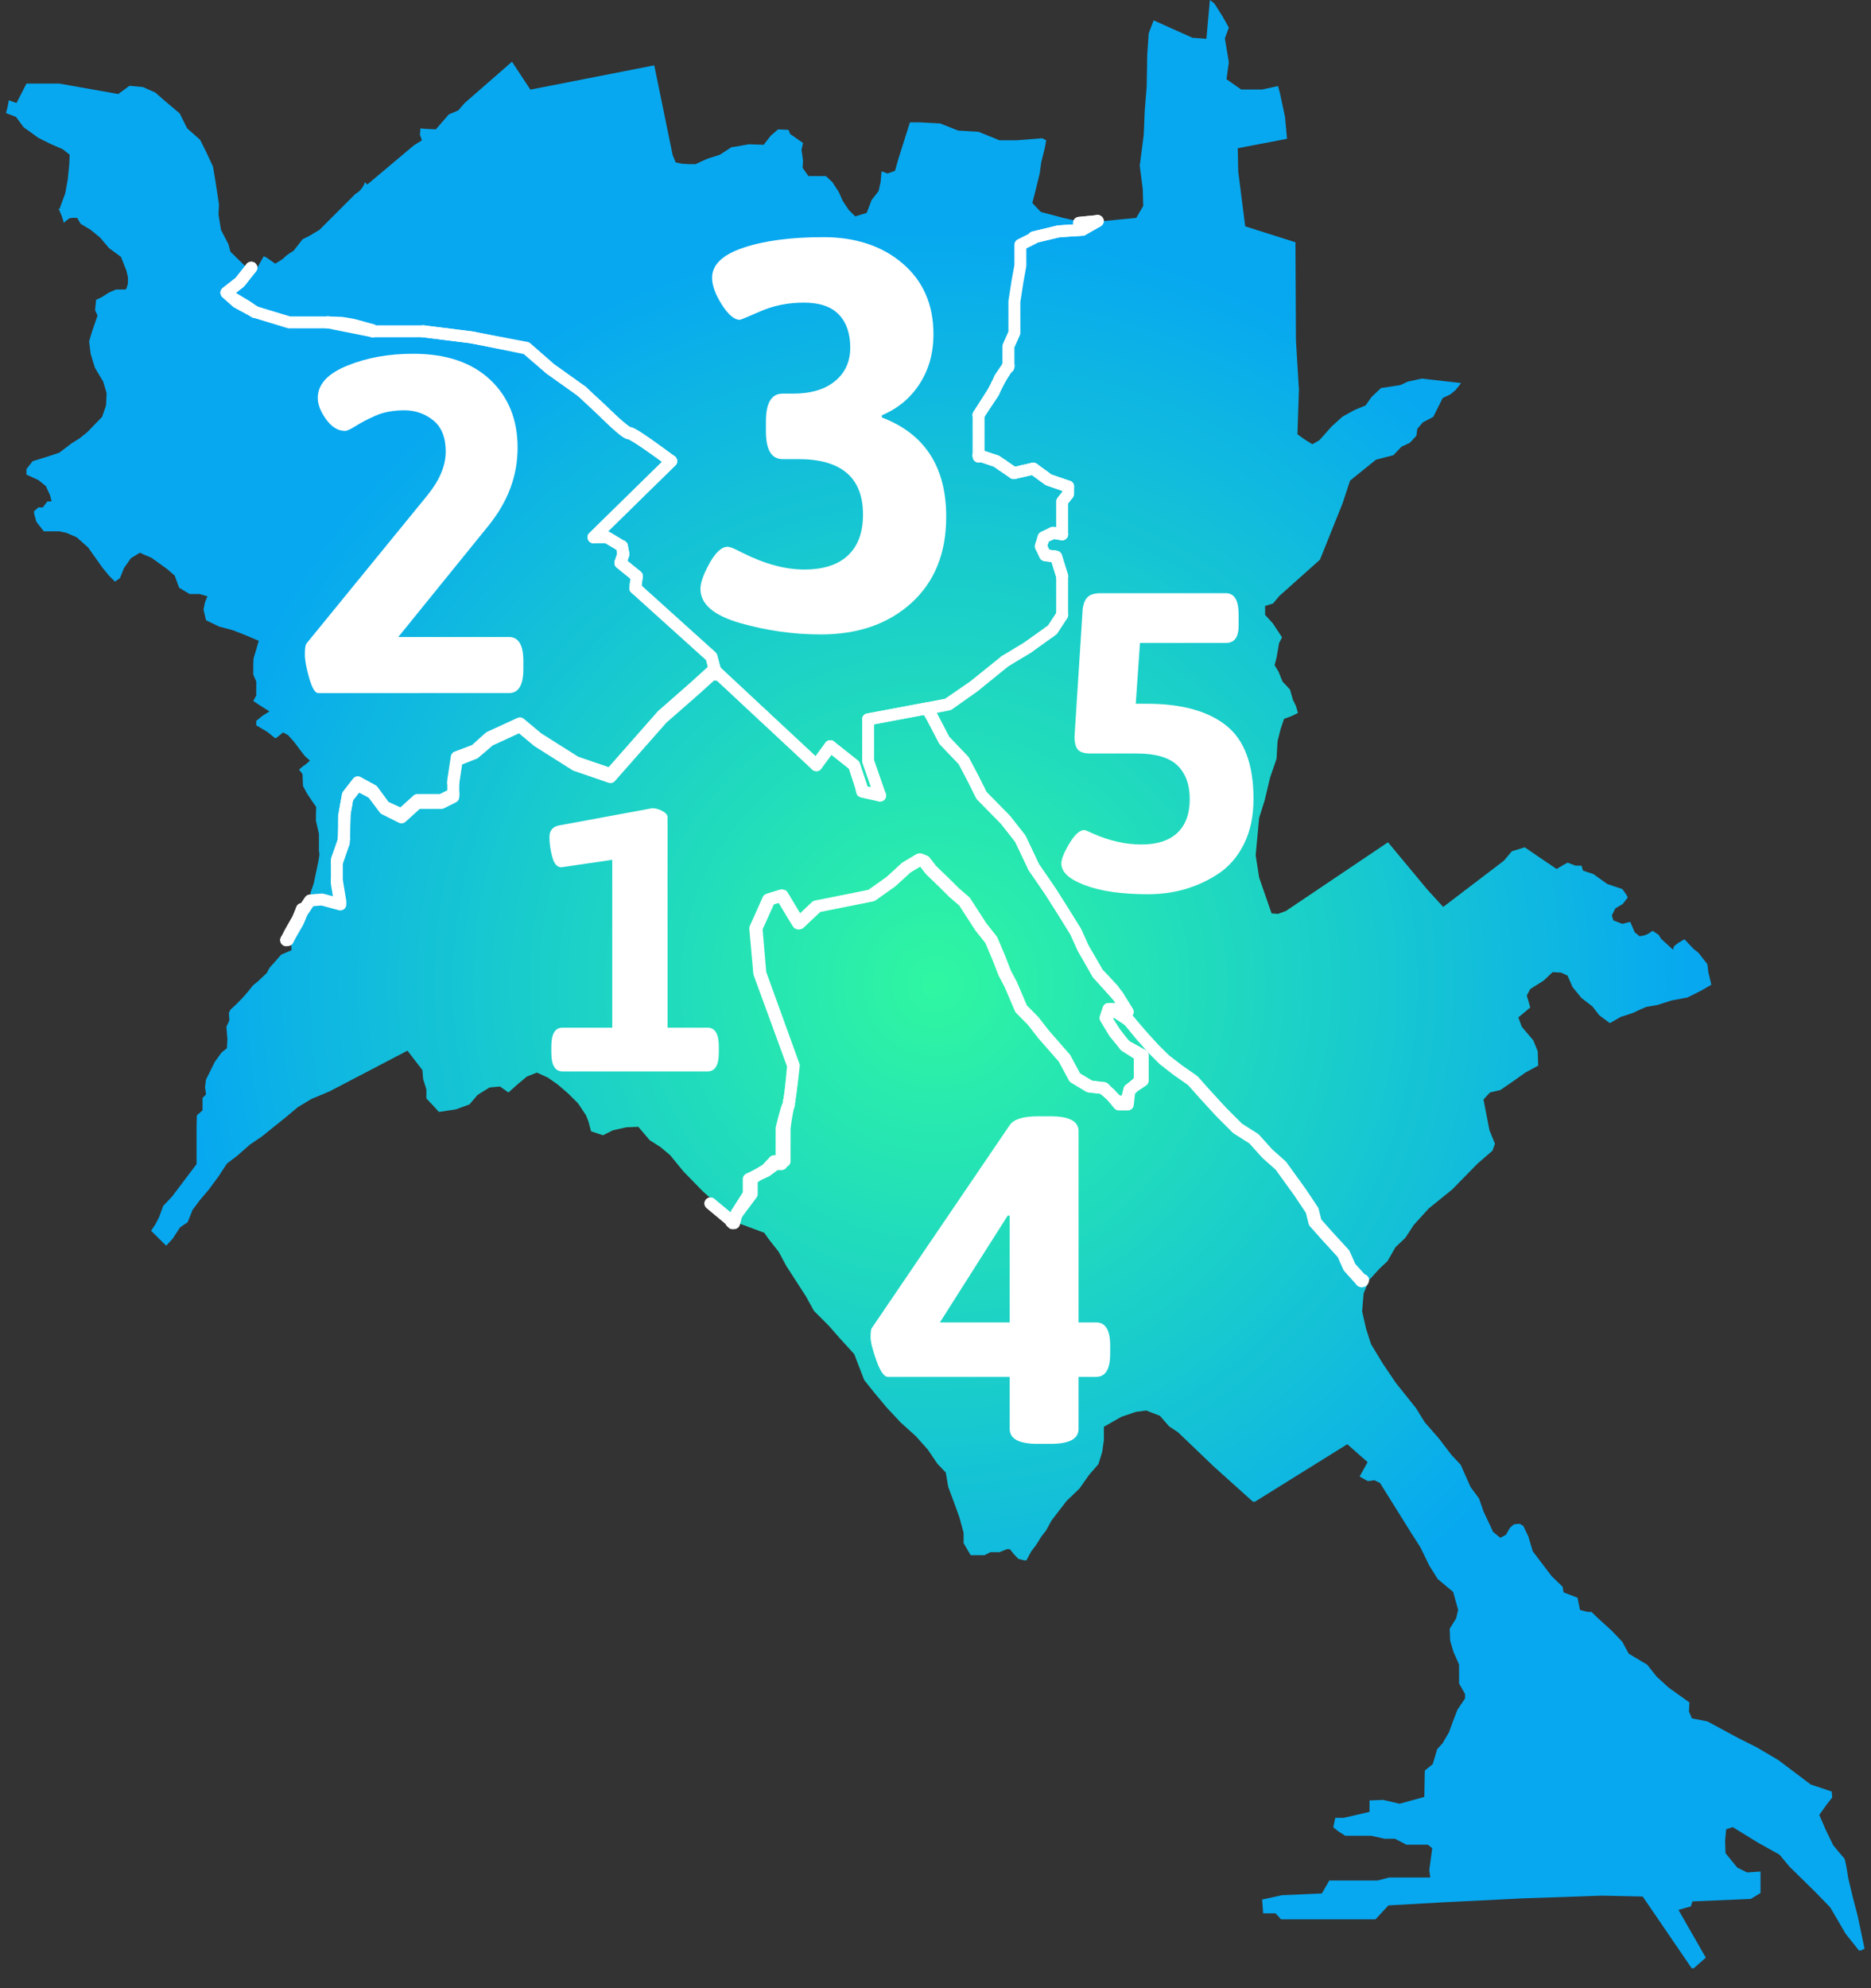 <?xml version="1.0" encoding="utf-8"?>
<!-- Generator: Adobe Illustrator 15.0.0, SVG Export Plug-In . SVG Version: 6.00 Build 0)  -->
<!DOCTYPE svg PUBLIC "-//W3C//DTD SVG 1.1//EN" "http://www.w3.org/Graphics/SVG/1.1/DTD/svg11.dtd">
<svg version="1.1" id="Layer_1" xmlns="http://www.w3.org/2000/svg" xmlns:xlink="http://www.w3.org/1999/xlink" x="0px" y="0px"
	 width="626.863px" height="665.992px" viewBox="0 0 626.863 665.992" enable-background="new 0 0 626.863 665.992"
	 xml:space="preserve">
<rect x="0" y="0" width="626.863" height="665.992" fill="#333333" stroke="none"/>
<radialGradient id="SVGID_1_" cx="313.349" cy="329.754" r="320.683" gradientUnits="userSpaceOnUse">
	<stop  offset="0" style="stop-color:#2FF7A1"/>
	<stop  offset="0.788" style="stop-color:#07A8F0"/>
</radialGradient>
<path fill="url(#SVGID_1_)" d="M624.697,652.825l-2.333-11.166l-1.667-6.334l-1.5-6.333c0,0-0.833-6-1.333-6.5
	s-3.667-4.333-3.667-4.333l-2.5-5.167l-2.167-5l2.5-3.5l1.834-2.333l-0.167-2l-7-2.334l-10.833-8.166l-7.333-4.334l-6-3l-10.5-5.666
	l-5.167-1l-1-2.334l0.167-3l-7-5l-4-3.666l-3.167-4l-6.167-3.667l-2.166-4l-3.5-3.667l-4.667-4.249l-2.167-2.084h-0.479h-0.855
	l-2.499-0.667l-0.833-4.083l-4.667-1.792l-0.333-1.896l-3.667-3.531l-6.333-8.349l-1.5-5.008l-1.667-3.504l-1.167-0.669
	l-0.401,0.044l-0.077-0.044l-1.5,0.166l-1.332,1.165l-1.334,2.334l-1.879,1.012l-2.477-2.012l-0.5-1.167l-2.666-5.667l-1.501-4.333
	l-2.833-3.833l-3.333-7.5l-3-3.167l-4.334-5.667l-4.666-5.333l-3-4.833l-6.667-8.334l-4.5-6.666l-3.833-6.334l-1.667-5.166
	l-1.333-5.834l0.5-6l1.833-4.5l3.5-3.833l2.667-2.5l2.666-4.667l3.334-3.166l2.833-4.334l5-5.5l7.834-6.333l8.5-8.667l5-4.333
	l0.833-2.333l-1.833-4.5l-1-5.167l-1-5.167l2.166-2.333l3.5-0.833l4.834-3.334l3.5-2.5l4.333-2.333l-0.167-4.834l-1.5-3.666
	l-3.833-4.5l-1.167-3.166l1.834-1.5l2.166-1.834l-1.166-4l1.166-2.166l4.5-2.834l3-2.834l2.834,0.168l2.166,1l1.667,3.832l3,3.668
	l3.667,2.832l2.333,3l3.5,2.584l3.667-2.084c0,0,4.333-1.332,4.833-1.666s3.667-1.666,3.667-1.666l3.833-0.668l4.667-1.5l5.333-1
	l4.667-2.332l3.333-1.93l-1-4.238l-0.333-2.666l-3-3.834l-1.667-1.332l-3-3.168l-2,1.168l-1.5,1.166l-0.333,1.166l-4-3.666
	l-0.834-1.334l-2-1.332l-1.5,1l-1.166,0.5l-1.667,0.332l-1.667-1.332l-1.5-3.5l-2.666,0.666l-3-1.166l-0.5-1.668l1.166-2.332
	l2.5-1.5l1.667-2.168l-0.5-1l-1.333-1.832l-5-1.668l-4.667-3.332l-3.5-1.167l-0.5-1.667h-2.001l-2.666-1l-1.666,0.916l-2,1.209
	l-6-4.063l-4.667-3.197l-4.333,1.316l-2.667,3.16l-20.333,15.496l-5.334-5.836l-13.166-15.835l-34.167,22.999l-2.666,1l-2.167-0.166
	l-4.167-12l-1.166-7.5l1.166-12.5l1.834-5.834l1.833-7.666l2.167-6.334l0.333-5.832l1-4l1.167-3.5l2.666-1l2-1l-0.666-2.334l-1-2
	l-1-3.5l-2.5-2.666l-1.334-3.334l-1.333-2.166l0.666-2.5l0.833-4.834l1-2l-3.083-4.666l-2.584-2.834v-3l2.667-0.833l2.084-2.5
	l13.625-12.167l7.563-18.833l2.531-7.667l8.682-7l5.842-1.5l2.67-2.833l2.836-1.333l2.167-2.334l0.335-2.333l1.833-2.167l3.5-1.833
	l1.667-3.333l1.5-3l2.5-1.167l1.833-1.5l1.833-2.333l-13.166-1.5l-4.667,1l-2.5,1.167l-6.5,1l-3.167,3l-2,2.833l-3.666,1.5
	l-3.334,1.833l-0.833,0.5l-3.5,3.167l-4.167,4.667l-2.333,1.334l-2.667-1.667l-2.333-1.667l0.5-15l-1-16.5l-0.166-32.833
	l-16.834-5.333l-2.333-18.333l-0.167-7.833l16.5-3.167l-0.666-7.333l-1.667-7.833l-0.666-2.5l-5.334,1.167h-7.001l-4.936-3.456
	l0.771-5.544l-0.02-0.117l0.02-0.133l-1.319-7.872l1.319-3.586l-0.014-0.025l0.014-0.037l-2.167-3.865l-2.667-4.182L405.364,0
	l-1.166,12.996l-4.667-0.335l-13-5.834l-1.667,4.333l-0.5,7.333l-0.166,10.333l-0.667,8.333l-0.333,8l-1.334,10.333l1,7.833
	l0.167,5.667l-2.333,4l-10.907,1.059l0,0l-0.075,0.007l0.013-0.007l-6.207,0.606l-7.323-1.665l-7.5-2l-2.834-3l1.167-4.5l1.333-5.5
	l0.5-3.667l1.167-4.667l0.5-2.667l-1.333-0.667l-8.5,0.667h-5.835l-6.999-2.833l-6.833-0.417l-6-2.375l-6.834-0.375h-3.334
	l-3.846,12.167l-1.153,4.083l-2.5,0.875l-2-0.729l-0.333,3.635l-0.667,2.984L292.031,67l-1.667,4.33l-3.833,1.165l-2.167-2.167l-2-3
	l-1.333-3l-2.167-3.333l-2.167-2h-5.834l-1.97-2.792l0.138-2.208l-0.011-0.085l0.011-0.165l-0.489-3.548l0.489-2.243l-0.012-0.008
	l0.012-0.054l-4.334-3.031l-0.5-1.349l-3.5-0.174l-2.5,2.163l-2.333,2.998l-5-0.167l-3.667,0.666l-2.166,0.333l-3.834,2.5
	c0,0-2.999,1-3.666,1.167s-4.5,2-4.5,2h-2.168l-2.499-0.167l-2-0.417l-1-2.458l-6.167-30.063l-41.5,8.135l-6.166-9.349l-5.334,4.659
	l-10.5,9.163l-2.166,2.498l-3.167,1.333l-4.333,5l-3.667-0.167l-1.5-0.167l-0.167,2.167l0.667,1.833l-2.667,1.667l-15.667,13.167
	l-0.713-0.792c-0.455,1.248-1.166,2.374-2.245,3.235c-0.334,0.267-0.679,0.503-1.03,0.712l-12.011,12.011l-3.333,2l-2.333,1.167
	l-3,3.833c0,0-2.5,1.5-3,2.167s-3.167,2.167-3.167,2.167l-2.833-2l-1-0.5l-2.167,3.833l-2,1.5l-7-6.833l-0.667-2.5l-2.5-4.833
	l-0.833-5.166l0.167-3.334l-1.167-7.667l-0.833-5l-2.167-4.667l-2.167-4.333l-4.333-3.833l-2.5-5l-5.333-4.5l-2.833-2.5
	l-4.167-1.833l-4.5-0.417l-3.756,2.747l-19.745-3.497h-11l-3.333,6.5l-2.588-0.896C2.737,35.027,2.421,36.456,2,37.873l3.363,1.286
	l2.583,3.5l2.125,1.5l2.729,2l4.031,2l4.182,1.833l2.341,1.833l-0.163,3.5l-0.498,4.833l-0.009,0.054l-0.823,4.529l-1.917,5.25
	h-0.426c0.186,0.216,0.358,0.441,0.54,0.661l-0.049,0.146c0.593,1.243,1.066,2.548,1.386,3.926l0.3-0.399l1.5-1.167l0.833-0.167
	h1.833l1.167,2l3.333,2l3.167,2.583l3,3.542l4,2.938l1.833,4.635l0.5,2.136v2.167l-0.435,1.565l-0.398,0.435h-3.167l-2.333,1
	l-2.5,1.583l-1.833,0.875l-0.333,3.438l0.005,0.011l-0.005,0.051l0.827,1.757l-1.827,5.3l-1,3.326v0.005v0.002l0.5,4.159
	l1.417,4.663l2.791,4.665l1.146,3.832l-0.178,4.167l-1.338,3.833l-5.003,5.167l-2.501,2l-2.668,1.666l-4.167,3.167l-4,1.333
	l-4.917,1.5l-2.083,2.667v1.833l4,1.834l2.5,2l1.417,3.083l0.507,2.083h-1.423l-1.5,2h-1.5l-1.5,1.334l0.13,0.428l-0.13,0.072
	l0.833,2.999l2.5,3.167h5.167l2.333,0.5l3.5,1.5l3.833,3.417l2.167,3.042l2.667,3.771l2.167,2.636l2,1.984l1.667-1.175l1.333-3.337
	l2.333-3.336l3-1.835l1.833,0.833l2,0.834l2.333,1.666l3,2.167l2.5,2.167l1.5,4.083l3.5,2.083h3.333l2.649,0.78l-0.815,1.97
	l-0.5,2.375l0.014,0.062l-0.014,0.063l0.833,3.542l4.333,2.104l4.833,1.302l4.167,1.651l4.333,1.825l-0.002,0.01l-1.748,5.986
	l-0.083,1.996v3.333l1,2.334v4.666l-1,1.834l2.5,1.666l2.917,1.834l-2.375,1.5l-2.042,1.666v1.5l3.667,2.167l2.667,2.167
	l0.134-0.104l0.116,0.104l2.407-1.958l1.718,0.958l2.063,2.333l1.864,2.5l1.683,2.167l1.674,1.5l-1.33,1.166l-1.165,0.834l-1.165,1
	l1.167,1.5l0.167,4l1.333,2.5l2,3l1.083,1.5l-0.083,2.5v2.166l1,4.334v5.666l0.167,1.334l-0.333,2.166l-1.583,7.5l-1.042,3
	l-0.927,5.604l-0.041,0.063l-1.287,3.167l-2.477,4.333l-1.822,3.5l0.174,2.667l-3.498,1.5l-2.165,2.5l-1.665,1.833l-1,1.833
	l-0.709,0.669c0,0,0,0,0,0l-2.291,2.164l-1.555,1.244c-2.232,2.932-4.755,5.698-7.547,8.127l-0.564,1.129l0.166,2.5l-1,2.166
	l0.334,4.166l-0.167,3l-1.833,1.5l-2.167,3.001l-3,6l-0.333,2.5l0.332,2.5l-1.166,1.166v4.167l-1.917,1.667l-0.083,4v12.333
	l-8.166,10.833l-3,3.167l-1.417,3.833l-1.208,2.334l-1.438,2.166l5.031,5l0.007-0.008l0.008,0.008l2.174-2.333l2.504-3.833
	l2.502-1.667l1.668-4.167l2.501-3.333l2.833-3.333l3.334-4.5l2.833-4.334l3.5-2.666l4.167-3.667l4.166-2.833l3.5-2.834l4.167-3.333
	l4.167-3.5l4.666-2.833l6-2.5l26.167-13.667l5,6.5l0.25,3l1.083,3.5v3l2.667,2.833l1.5,1.667l0.225-0.033l0.025,0.033l5.458-0.833
	l4.563-1.667l2.698-3.167l4.016-2.5l3.501-0.332l2.84,1.999l0.002-0.002l0.002,0.002l3.169-2.833l3.001-2.5l3.334-1.334l3.667,1.667
	l3.333,2.333l3.5,3l3.334,3.334l2.666,4l0.834,2.166l0.833,3.167l4,1.333l3.333-1.666l4.5-1l4-0.167l3.834,4.5l3.666,2.333
	l3.167,2.667l4.5,5.5l6.5,6.667l4.5,4l7.573,6.311l-0.121,0.297l0.07,0.059l8.5,3.167l1.667,2.333l3.166,4l2.5,4.667l6.667,10.333
	l2.667,4.834l5,5l3.5,4l5,5.5l3.333,8.666l3.333,4.167l4.167,5l4.667,5l5.166,4.667l4,4.5l3.167,4.666l2.832,3l0.834,4.834l2,5.333
	l1.739,4.833l1.405,5.167v3.5l2.355,4h0.479h3.688h0.479l2-1h2.521h0.479l2.5-1h1.021l1.168,1.5l1.666,1.75l2.166,0.542l0.058-0.105
	l0.421,0.105l1.667-3.063l1.667-2.198l1.666-2.683l1.667-2.174l1.833-3.338l5-6.502l4.334-4.167l3.166-4.501l3.167-3.667l1.25-4
	l0.583-4v-4.5l5.834-3.333l4.916-1.667l3.436-0.453l4.607,1.786l3.031,3.5l3.016,2l12.008,11.5l13.17,11.833l0.283-0.176
	l0.195,0.176l31.055-19.326l6.803,5.993l-2.664,4.833l2.666,1.5l0.375-0.058l0.103,0.058l1.801-0.276l1.888,0.943l10.5,16.833
	l3,4.667l3,6.167l2.834,4.5l5.166,4.333l1.668,6l-0.668,2.833l-2.166,3.5l0.166,4l1.073,3.667l1.905,4.333v6.334l2,3.5v1.5
	l-2.571,3.833l-1.538,4l-1.267,3.5l-2.135,3.667l-1.816,2l-1.491,5l-2.664,2.167l-0.164,8.833l-8.28,2.273l-5.489-1.273
	l-0.414,0.015l0.175-0.015l-4.345,0.167v3.833l-8.645,2h-2.355h-0.479l-0.666,3.167l1.666,1.333l2.334,1.5h0.478h8.188l4.5,1h0.479
	h3.021l3.834,2h0.478h6.688l1.5,1.167l-1,7.333l0.334,2.5h-13.355h-0.479l-3.832,1h-15.689h-0.479l-2.5,4.333l-13.332,0.584
	l-6.668,1.458l0.334,4.625h0.478h3.688l1.834,2h0.478h30.688h0.479l4.333-4.667l19.334-1.083l26.166-1.292l26.147-0.89l13.543,0.296
	l16.5,24.151l0.298-0.263l0.18,0.263l4.166-3.675l-9.166-16.004l4.166-1.168l0.5-1.669l19.583-0.833l3.25-2v-7.167v0.034v-0.034
	l-4.485,0.303l-3.312-1.636l-3.935-4.834l-0.134-4.166l0.35-3.834l2.198-0.73l8.503,5.23l7.168,4l3.335,4l8.499,8.334l5.168,5.333
	l5.168,8.833l4.5,5.667l0.342-0.171l0.136,0.171L624.697,652.825z"/>
<g>
	<path fill="#FFFFFF" d="M184.717,352.662v-2.13c0-4.174,1.252-6.262,3.757-6.262h16.658v-56.235l-17.033,2.505
		c-1.421,0-2.442-1.146-3.068-3.444c-0.626-2.295-0.94-4.529-0.94-6.7c0-2.17,1.084-3.463,3.257-3.883l31.186-5.761
		c1.083,0,2.211,0.313,3.381,0.939c1.169,0.627,1.754,1.316,1.754,2.067v70.513h13.401c2.505,0,3.758,2.088,3.758,6.262v2.13
		c0,4.176-1.253,6.262-3.758,6.262h-48.596C185.969,358.924,184.717,356.838,184.717,352.662z"/>
</g>
<g>
	<path fill="#FFFFFF" d="M106.633,232.182c-1.073,0-2.088-1.685-3.051-5.057c-0.964-3.372-1.445-5.994-1.445-7.867
		c0-1.872,0.161-3.077,0.481-3.613l40.621-49.772c4.066-5.029,6.101-9.899,6.101-14.609c0-4.709-1.393-8.188-4.174-10.437
		c-2.785-2.247-6.021-3.371-9.714-3.371c-3.693,0-6.878,0.59-9.553,1.767c-2.677,1.18-4.897,2.328-6.663,3.451
		c-1.767,1.125-2.97,1.687-3.612,1.687c-2.356,0-4.47-1.285-6.343-3.854c-1.874-2.569-2.809-4.978-2.809-7.225
		c0-4.497,3.264-8.081,9.794-10.757c6.528-2.674,13.913-4.014,22.157-4.014c11.022,0,19.611,2.889,25.767,8.67
		c6.154,5.78,9.232,13.381,9.232,22.798c0,9.42-3.266,18.143-9.793,26.17l-30.184,37.249h37.088c3.211,0,4.816,2.677,4.816,8.028
		v2.729c0,5.354-1.604,8.027-4.816,8.027H106.633z"/>
</g>
<g>
	<path fill="#FFFFFF" d="M234.68,197.294c0-2.106,1.022-4.988,3.067-8.644c2.045-3.654,4.058-5.483,6.042-5.483
		c0.743,0,2.292,0.621,4.646,1.859c7.557,3.842,14.56,5.763,21.004,5.763c6.442,0,11.339-1.581,14.685-4.74
		c3.346-3.161,5.019-7.714,5.019-13.662c0-12.39-7.25-18.588-21.748-18.588h-5.205c-3.718,0-5.576-3.095-5.576-9.293v-3.345
		c0-6.196,1.858-9.295,5.576-9.295h3.531c5.949,0,10.624-1.394,14.034-4.181c3.407-2.788,5.112-6.536,5.112-11.246
		c0-4.708-1.272-8.393-3.811-11.061c-2.541-2.662-6.445-3.996-11.71-3.996c-5.268,0-10.101,0.962-14.498,2.881
		c-4.4,1.923-6.723,2.881-6.971,2.881c-1.858,0-3.874-1.703-6.04-5.112c-2.17-3.407-3.253-6.414-3.253-9.016
		c0-4.335,3.5-7.682,10.502-10.036c6.999-2.354,15.92-3.532,26.765-3.532c10.843,0,19.704,2.945,26.581,8.83
		c6.877,5.887,10.317,13.786,10.317,23.698c0,6.32-1.552,11.867-4.647,16.635c-3.1,4.772-7.313,8.273-12.639,10.503v0.743
		c14.373,5.454,21.562,16.543,21.562,33.271c0,12.146-3.875,21.748-11.618,28.812c-7.746,7.063-17.876,10.595-30.39,10.595
		c-9.172,0-18.187-1.272-27.045-3.812C239.109,206.186,234.68,202.376,234.68,197.294z"/>
</g>
<g>
	<path fill="#FFFFFF" d="M297.449,461.248c-1.245,0-2.52-1.816-3.817-5.455c-1.301-3.637-1.949-6.236-1.949-7.795
		c0-1.558,0.103-2.545,0.312-2.961l46.295-68.117c1.35-1.973,4.52-2.962,9.508-2.962h4.21c6.234,0,9.353,1.664,9.353,4.988v64.065
		h5.922c3.118,0,4.678,2.599,4.678,7.793v2.649c0,5.197-1.56,7.794-4.678,7.794h-5.922v17.457c0,3.327-3.118,4.988-9.353,4.988
		h-4.365c-6.234,0-9.353-1.661-9.353-4.988v-17.457H297.449z M338.289,443.012v-35.695l-0.623-0.156l-22.758,35.852H338.289z"/>
</g>
<g>
	<path fill="#FFFFFF" d="M355.596,289.312c0-1.517,0.901-3.774,2.705-6.766c1.804-2.991,3.465-4.486,4.986-4.486
		c0.284,0,1.329,0.427,3.133,1.28c5.412,2.375,10.756,3.563,16.024,3.563c5.271,0,9.28-1.305,12.037-3.917
		c2.752-2.61,4.131-6.361,4.131-11.253c0-4.891-1.379-8.664-4.131-11.324c-2.757-2.657-7.314-3.989-13.675-3.989H365.28
		c-1.993,0-3.371-0.427-4.129-1.282c-0.764-0.854-1.14-2.327-1.14-4.415l2.705-42.305c0.188-1.994,0.735-3.441,1.637-4.344
		c0.902-0.901,2.351-1.353,4.346-1.353h42.02c2.849,0,4.271,2.375,4.271,7.122v3.846c0,3.799-1.423,5.698-4.271,5.698h-28.773
		l-1.422,20.368h3.702c11.584,0,20.44,2.422,26.563,7.264c6.126,4.842,9.188,13.059,9.188,24.642c0,5.793-1.069,10.826-3.205,15.1
		c-2.136,4.272-5.01,7.597-8.617,9.971c-6.933,4.557-14.768,6.837-23.503,6.837c-8.736,0-15.764-0.998-21.081-2.991
		C358.252,294.583,355.596,292.161,355.596,289.312z"/>
</g>
<path fill="#D4145A" stroke="#FFFFFF" stroke-width="4" stroke-miterlimit="10" d="M279.363-6.508"/>
<line fill="none" stroke="#FFFFFF" stroke-width="4" stroke-linecap="round" stroke-linejoin="round" x1="367.791" y1="74.051" x2="367.715" y2="74.059"/>
<polyline fill="none" stroke="#FFFFFF" stroke-width="4" stroke-linecap="round" stroke-linejoin="round" points="361.521,74.657 
	361.531,74.659 367.715,74.059 "/>
<polyline fill="none" stroke="#FFFFFF" stroke-width="4" stroke-linecap="round" stroke-linejoin="round" points="101.188,304.532 
	101.166,304.659 99.848,307.826 97.355,312.159 95.955,314.838 "/>
<line fill="none" stroke="#FFFFFF" stroke-width="4" stroke-linecap="round" stroke-linejoin="round" x1="238.03" y1="403.159" x2="245.603" y2="409.47"/>
<polyline fill="none" stroke="#FFFFFF" stroke-width="4" stroke-linecap="round" stroke-linejoin="round" points="115.208,281.002 
	115.196,282.326 112.863,288.992 "/>
<line fill="none" stroke="#FFFFFF" stroke-width="4" stroke-linecap="round" stroke-linejoin="round" x1="198.863" y1="179.992" x2="224.859" y2="154.497"/>
<path fill="none" stroke="#FFFFFF" stroke-width="4" stroke-linecap="round" stroke-linejoin="round" d="M224.859,154.497
	l0.004-0.004c0,0-0.149-0.11-0.405-0.298"/>
<polyline fill="none" stroke="#FFFFFF" stroke-width="4" stroke-linecap="round" stroke-linejoin="round" points="151.863,262.326 
	153.03,254.659 158.947,252.326 164.03,247.992 174.197,243.326 180.197,248.326 192.863,256.326 204.53,260.326 221.863,240.659 
	232.53,231.326 239.197,225.326 239.966,226.043 239.612,224.72 "/>
<polyline fill="none" stroke="#FFFFFF" stroke-width="4" stroke-linecap="round" stroke-linejoin="round" points="116.061,269.162 
	115.28,273.326 115.208,281.002 "/>
<polyline fill="none" stroke="#FFFFFF" stroke-width="4" stroke-linecap="round" stroke-linejoin="round" points="158.46,113.113 
	157.863,113 141.863,110.992 "/>
<polyline fill="none" stroke="#FFFFFF" stroke-width="4" stroke-linecap="round" stroke-linejoin="round" points="212.859,197 
	212.855,196.996 213.352,193.051 "/>
<line fill="none" stroke="#FFFFFF" stroke-width="4" stroke-linecap="round" stroke-linejoin="round" x1="109.863" y1="107.992" x2="124.863" y2="110.992"/>
<path fill="none" stroke="#FFFFFF" stroke-width="4" stroke-linecap="round" stroke-linejoin="round" d="M194.863,131.055l7,6.563
	c0,0,7.5,7.625,9,7.625c1.34,0,11.453,7.378,13.595,8.952"/>
<polyline fill="none" stroke="#FFFFFF" stroke-width="4" stroke-linecap="round" stroke-linejoin="round" points="112.863,294.992 
	112.863,295.992 113.855,301.947 "/>
<polyline fill="none" stroke="#FFFFFF" stroke-width="4" stroke-linecap="round" stroke-linejoin="round" points="75.939,98.057 
	80.363,94.555 84.198,89.69 84.138,89.735 "/>
<polyline fill="none" stroke="#FFFFFF" stroke-width="4" stroke-linecap="round" stroke-linejoin="round" points="158.46,113.113 
	176.363,116.508 184.363,123.523 194.863,131.055 "/>
<polyline fill="none" stroke="#FFFFFF" stroke-width="4" stroke-linecap="round" stroke-linejoin="round" points="239.609,224.711 
	238.348,220 212.859,197 "/>
<polyline fill="none" stroke="#FFFFFF" stroke-width="4" stroke-linecap="round" stroke-linejoin="round" points="75.939,98.057 
	75.863,98.117 79.363,101.242 85.363,104.492 "/>
<polyline fill="none" stroke="#FFFFFF" stroke-width="4" stroke-linecap="round" stroke-linejoin="round" points="208.833,185.581 
	207.861,188.493 207.895,188.521 "/>
<polyline fill="none" stroke="#FFFFFF" stroke-width="4" stroke-linecap="round" stroke-linejoin="round" points="116.061,269.162 
	116.405,267.326 119.801,262.992 124.832,265.658 128.848,270.992 134.522,273.826 139.863,268.992 147.863,268.992 
	151.863,266.992 151.863,265.992 "/>
<polyline fill="none" stroke="#FFFFFF" stroke-width="4" stroke-linecap="round" stroke-linejoin="round" points="208.833,185.581 
	208.862,185.493 208.363,182.992 "/>
<polyline fill="none" stroke="#FFFFFF" stroke-width="4" stroke-linecap="round" stroke-linejoin="round" points="207.895,188.521 
	213.359,192.994 213.352,193.051 "/>
<line fill="none" stroke="#FFFFFF" stroke-width="4" stroke-linecap="round" stroke-linejoin="round" x1="239.612" y1="224.72" x2="239.609" y2="224.711"/>
<polyline fill="none" stroke="#FFFFFF" stroke-width="4" stroke-linecap="round" stroke-linejoin="round" points="101.099,304.674 
	101.111,304.697 99.82,307.846 97.342,312.246 95.951,314.992 95.863,314.992 "/>
<polyline fill="none" stroke="#FFFFFF" stroke-width="4" stroke-linecap="round" stroke-linejoin="round" points="113.855,301.947 
	114.03,302.992 107.863,301.326 103.863,301.658 101.166,305.659 99.848,308.826 97.354,313.159 96.432,314.922 95.955,314.838 "/>
<polyline fill="none" stroke="#FFFFFF" stroke-width="4" stroke-linecap="round" stroke-linejoin="round" points="207.895,188.521 
	208.862,185.743 208.833,185.581 "/>
<line fill="none" stroke="#FFFFFF" stroke-width="4" stroke-linecap="round" stroke-linejoin="round" x1="84.198" y1="89.659" x2="84.138" y2="89.735"/>
<polyline fill="none" stroke="#FFFFFF" stroke-width="4" stroke-linecap="round" stroke-linejoin="round" points="212.859,197 
	213.359,193.057 213.352,193.051 "/>
<polyline fill="none" stroke="#FFFFFF" stroke-width="4" stroke-linecap="round" stroke-linejoin="round" points="207.895,188.521 
	207.861,188.618 213.352,193.051 "/>
<line fill="none" stroke="#FFFFFF" stroke-width="4" stroke-linecap="round" stroke-linejoin="round" x1="208.833" y1="185.581" x2="208.363" y2="182.992"/>
<polyline fill="none" stroke="#FFFFFF" stroke-width="4" stroke-linecap="round" stroke-linejoin="round" points="212.859,197 
	212.855,197.027 238.348,220.016 239.607,224.708 "/>
<polyline fill="none" stroke="#FFFFFF" stroke-width="4" stroke-linecap="round" stroke-linejoin="round" points="158.46,113.113 
	176.363,116.742 184.363,123.617 194.863,131.055 "/>
<path fill="none" stroke="#FFFFFF" stroke-width="4" stroke-linecap="round" stroke-linejoin="round" d="M194.863,131.055l7,6.469
	c0,0,7.5,7.484,9,7.484c1.34,0,11.453,7.571,13.595,9.187"/>
<line fill="none" stroke="#FFFFFF" stroke-width="4" stroke-linecap="round" stroke-linejoin="round" x1="339.707" y1="158.471" x2="335.779" y2="155.826"/>
<polyline fill="none" stroke="#FFFFFF" stroke-width="4" stroke-linecap="round" stroke-linejoin="round" points="327.863,138.992 
	332.863,131.492 333.988,128.992 "/>
<path fill="none" stroke="#FFFFFF" stroke-width="4" stroke-linecap="round" stroke-linejoin="round" d="M224.458,154.194
	c0.246,0.186,0.39,0.295,0.4,0.302"/>
<polyline fill="none" stroke="#FFFFFF" stroke-width="4" stroke-linecap="round" stroke-linejoin="round" points="198.863,179.992 
	224.863,154.5 224.859,154.497 "/>
<polyline fill="none" stroke="#FFFFFF" stroke-width="4" stroke-linecap="round" stroke-linejoin="round" points="333.988,128.992 
	335.113,126.492 337.863,122.492 "/>
<line fill="none" stroke="#FFFFFF" stroke-width="4" stroke-linecap="round" stroke-linejoin="round" x1="255.853" y1="239.856" x2="273.519" y2="256.319"/>
<line fill="none" stroke="#FFFFFF" stroke-width="4" stroke-linecap="round" stroke-linejoin="round" x1="255.853" y1="239.856" x2="239.612" y2="224.72"/>
<polyline fill="none" stroke="#FFFFFF" stroke-width="4" stroke-linecap="round" stroke-linejoin="round" points="346.363,79.492 
	354.613,77.492 362.561,76.992 367.715,74.059 "/>
<polyline fill="none" stroke="#FFFFFF" stroke-width="4" stroke-linecap="round" stroke-linejoin="round" points="355.863,205.992 
	352.582,210.992 351.398,211.849 "/>
<polyline fill="none" stroke="#FFFFFF" stroke-width="4" stroke-linecap="round" stroke-linejoin="round" points="273.519,256.319 
	273.529,256.33 278.187,250.009 "/>
<polyline fill="none" stroke="#FFFFFF" stroke-width="4" stroke-linecap="round" stroke-linejoin="round" points="239.612,224.72 
	239.609,224.717 239.607,224.708 "/>
<polyline fill="none" stroke="#FFFFFF" stroke-width="4" stroke-linecap="round" stroke-linejoin="round" points="290.863,240.992 
	317.363,235.992 326.113,229.992 336.738,221.492 "/>
<polyline fill="none" stroke="#FFFFFF" stroke-width="4" stroke-linecap="round" stroke-linejoin="round" points="352.855,178.496 
	352.832,178.492 352.398,178.707 "/>
<polyline fill="none" stroke="#FFFFFF" stroke-width="4" stroke-linecap="round" stroke-linejoin="round" points="342.926,157.742 
	346.113,156.992 346.144,157.014 "/>
<polyline fill="none" stroke="#FFFFFF" stroke-width="4" stroke-linecap="round" stroke-linejoin="round" points="339.707,158.471 
	339.738,158.492 342.926,157.742 "/>
<line fill="none" stroke="#FFFFFF" stroke-width="4" stroke-linecap="round" stroke-linejoin="round" x1="346.144" y1="157.014" x2="349.613" y2="159.498"/>
<polyline fill="none" stroke="#FFFFFF" stroke-width="4" stroke-linecap="round" stroke-linejoin="round" points="367.715,74.059 
	367.729,74.051 361.521,74.657 "/>
<polyline fill="none" stroke="#FFFFFF" stroke-width="4" stroke-linecap="round" stroke-linejoin="round" points="348.738,182.992 
	350.113,185.992 353.328,186.421 "/>
<polyline fill="none" stroke="#FFFFFF" stroke-width="4" stroke-linecap="round" stroke-linejoin="round" points="327.863,152.492 
	333.801,154.492 335.779,155.826 "/>
<polyline fill="none" stroke="#FFFFFF" stroke-width="4" stroke-linecap="round" stroke-linejoin="round" points="348.738,182.992 
	349.801,179.992 352.398,178.707 "/>
<polyline fill="none" stroke="#FFFFFF" stroke-width="4" stroke-linecap="round" stroke-linejoin="round" points="353.328,186.421 
	353.863,186.492 355.863,192.992 "/>
<path fill="none" stroke="#FFFFFF" stroke-width="4" stroke-linecap="round" stroke-linejoin="round" d="M109.863,107.992
	l3.013,0.103l1.603,0.07c0,0,1.924,0.26,3.462,0.567c1.346,0.269,5.637,1.565,6.688,1.775l0.234,0.484"/>
<polyline fill="none" stroke="#FFFFFF" stroke-width="4" stroke-linecap="round" stroke-linejoin="round" points="158.46,113.113 
	157.863,112.992 141.863,110.992 "/>
<polyline fill="none" stroke="#FFFFFF" stroke-width="4" stroke-linecap="round" stroke-linejoin="round" points="349.613,159.498 
	351.363,160.751 357.863,162.992 "/>
<polyline fill="none" stroke="#FFFFFF" stroke-width="4" stroke-linecap="round" stroke-linejoin="round" points="85.363,104.492 
	82.794,102.708 77.962,99.792 75.939,98.057 "/>
<polyline fill="none" stroke="#FFFFFF" stroke-width="4" stroke-linecap="round" stroke-linejoin="round" points="75.939,98.057 
	75.863,97.992 80.363,94.492 84.138,89.735 "/>
<polyline fill="none" stroke="#FFFFFF" stroke-width="4" stroke-linecap="round" stroke-linejoin="round" points="351.398,211.849 
	344.301,216.992 336.738,221.492 "/>
<polyline fill="none" stroke="#FFFFFF" stroke-width="4" stroke-linecap="round" stroke-linejoin="round" points="294.863,266.492 
	289.091,265.172 288.529,263.326 286.197,256.327 278.197,249.994 278.187,250.009 "/>
<line fill="none" stroke="#FFFFFF" stroke-width="4" stroke-linecap="round" stroke-linejoin="round" x1="352.855" y1="178.496" x2="355.863" y2="178.992"/>
<polyline fill="none" stroke="#FFFFFF" stroke-width="4" stroke-linecap="round" stroke-linejoin="round" points="85.363,104.492 
	96.863,107.992 109.863,107.992 "/>
<polyline fill="none" stroke="#FFFFFF" stroke-width="4" stroke-linecap="round" stroke-linejoin="round" points="198.863,179.992 
	203.363,179.992 208.363,182.992 "/>
<line fill="none" stroke="#FFFFFF" stroke-width="4" stroke-linecap="round" stroke-linejoin="round" x1="141.863" y1="110.992" x2="124.863" y2="110.992"/>
<path fill="none" stroke="#FFFFFF" stroke-width="4" stroke-linecap="round" stroke-linejoin="round" d="M264.442,368.667
	c-0.149,0.815-0.291,1.416-0.412,1.659c-0.667,1.334-2.167,7.666-2.167,7.666v11"/>
<polyline fill="none" stroke="#FFFFFF" stroke-width="4" stroke-linecap="round" stroke-linejoin="round" points="255.853,239.856 
	273.514,256.326 273.519,256.319 "/>
<polyline fill="none" stroke="#FFFFFF" stroke-width="4" stroke-linecap="round" stroke-linejoin="round" points="371.777,366.406 
	369.863,364.492 365.363,363.992 360.363,360.992 356.863,354.492 349.863,346.492 346.363,341.992 342.363,337.951 
	338.863,329.754 336.863,325.992 334.863,320.825 332.363,314.922 328.863,310.492 323.363,301.992 319.863,298.992 
	316.863,295.992 312.197,291.492 309.863,288.492 308.438,287.914 308.244,288.03 "/>
<polyline fill="none" stroke="#FFFFFF" stroke-width="4" stroke-linecap="round" stroke-linejoin="round" points="327.863,264.492 
	328.863,266.493 336.863,274.619 341.863,280.996 346.363,290.5 351.863,298.508 355.363,304.023 360.363,312.055 362.863,317.617 
	367.791,326.242 374.363,333.513 "/>
<polyline fill="none" stroke="#FFFFFF" stroke-width="4" stroke-linecap="round" stroke-linejoin="round" points="380.299,363.557 
	378.363,365.492 377.863,369.992 374.863,369.992 372.363,366.992 371.777,366.406 "/>
<polyline fill="none" stroke="#FFFFFF" stroke-width="4" stroke-linecap="round" stroke-linejoin="round" points="376.813,350.105 
	373.613,345.992 370.738,341.492 371.863,338.992 373.863,338.992 "/>
<polyline fill="none" stroke="#FFFFFF" stroke-width="4" stroke-linecap="round" stroke-linejoin="round" points="376.813,350.105 
	377.113,350.492 381.863,353.492 381.863,361.992 380.299,363.557 "/>
<polyline fill="none" stroke="#FFFFFF" stroke-width="4" stroke-linecap="round" stroke-linejoin="round" points="308.244,288.03 
	303.863,290.659 298.78,295.326 292.196,299.992 273.861,303.659 267.859,309.326 267.683,309.045 "/>
<path fill="none" stroke="#FFFFFF" stroke-width="4" stroke-linecap="round" stroke-linejoin="round" d="M261.791,300.111
	l-3.959,1.215l-4.364,9.666l1.271,15l11.209,31c0,0-0.836,8.021-1.505,11.675"/>
<polyline fill="none" stroke="#FFFFFF" stroke-width="4" stroke-linecap="round" stroke-linejoin="round" points="261.791,300.111 
	262.182,299.992 266.189,306.659 267.683,309.045 "/>
<polyline fill="none" stroke="#FFFFFF" stroke-width="4" stroke-linecap="round" stroke-linejoin="round" points="327.863,264.492 
	325.863,260.492 322.863,254.805 316.363,247.992 312.197,239.992 312.17,239.95 "/>
<polyline fill="none" stroke="#FFFFFF" stroke-width="4" stroke-linecap="round" stroke-linejoin="round" points="290.863,240.992 
	310.451,237.321 312.17,239.95 "/>
<polyline fill="none" stroke="#FFFFFF" stroke-width="4" stroke-linecap="round" stroke-linejoin="round" points="261.863,388.992 
	261.863,389.992 259.863,389.992 256.697,392.325 253.132,393.955 "/>
<polyline fill="none" stroke="#FFFFFF" stroke-width="4" stroke-linecap="round" stroke-linejoin="round" points="239.607,224.542 
	239.196,224.242 232.529,230.284 221.863,239.638 204.529,259.315 192.863,255.32 180.197,247.323 174.197,242.324 164.03,246.992 
	159.197,251.325 153.029,253.659 151.863,261.326 151.863,261.992 "/>
<line fill="none" stroke="#FFFFFF" stroke-width="4" stroke-linecap="round" stroke-linejoin="round" x1="245.603" y1="409.47" x2="238.03" y2="403.159"/>
<polyline fill="none" stroke="#FFFFFF" stroke-width="4" stroke-linecap="round" stroke-linejoin="round" points="278.187,250.009 
	286.135,256.326 288.404,263.326 288.841,265.172 294.863,266.492 "/>
<polyline fill="none" stroke="#FFFFFF" stroke-width="4" stroke-linecap="round" stroke-linejoin="round" points="246.824,406.478 
	245.96,409.767 245.603,409.47 "/>
<polyline fill="none" stroke="#FFFFFF" stroke-width="4" stroke-linecap="round" stroke-linejoin="round" points="273.519,256.319 
	278.166,249.992 278.187,250.009 "/>
<line fill="none" stroke="#FFFFFF" stroke-width="4" stroke-linecap="round" stroke-linejoin="round" x1="101.145" y1="304.597" x2="101.188" y2="304.532"/>
<line fill="none" stroke="#FFFFFF" stroke-width="4" stroke-linecap="round" stroke-linejoin="round" x1="239.609" y1="224.711" x2="239.607" y2="224.708"/>
<polyline fill="none" stroke="#FFFFFF" stroke-width="4" stroke-linecap="round" stroke-linejoin="round" points="115.208,281.002 
	115.196,281.333 112.863,287.992 112.863,288.992 "/>
<polyline fill="none" stroke="#FFFFFF" stroke-width="4" stroke-linecap="round" stroke-linejoin="round" points="116.061,269.162 
	115.529,272.341 115.208,281.002 "/>
<polyline fill="none" stroke="#FFFFFF" stroke-width="4" stroke-linecap="round" stroke-linejoin="round" points="253.132,393.955 
	250.863,394.992 250.863,399.992 246.863,406.326 246.824,406.478 "/>
<polyline fill="none" stroke="#FFFFFF" stroke-width="4" stroke-linecap="round" stroke-linejoin="round" points="113.855,301.947 
	114.029,301.992 112.863,294.992 "/>
<polyline fill="none" stroke="#FFFFFF" stroke-width="4" stroke-linecap="round" stroke-linejoin="round" points="151.863,265.992 
	147.863,267.992 139.863,267.992 134.529,272.826 128.863,270.242 124.863,264.784 119.863,262.055 116.529,266.357 
	116.061,269.162 "/>
<polyline fill="none" stroke="#FFFFFF" stroke-width="4" stroke-linecap="round" stroke-linejoin="round" points="255.853,239.856 
	250.638,234.992 250.639,234.992 239.609,224.711 "/>
<line fill="none" stroke="#FFFFFF" stroke-width="4" stroke-linecap="round" stroke-linejoin="round" x1="112.863" y1="288.992" x2="112.863" y2="294.992"/>
<line fill="none" stroke="#FFFFFF" stroke-width="4" stroke-linecap="round" stroke-linejoin="round" x1="151.863" y1="265.992" x2="151.863" y2="261.992"/>
<polyline fill="none" stroke="#FFFFFF" stroke-width="4" stroke-linecap="round" stroke-linejoin="round" points="294.863,266.492 
	290.863,254.992 290.863,240.992 "/>
<polyline fill="none" stroke="#FFFFFF" stroke-width="4" stroke-linecap="round" stroke-linejoin="round" points="327.863,138.992 
	332.613,131.492 333.988,128.992 "/>
<polyline fill="none" stroke="#FFFFFF" stroke-width="4" stroke-linecap="round" stroke-linejoin="round" points="339.707,158.471 
	339.613,158.492 335.779,155.826 "/>
<polyline fill="none" stroke="#FFFFFF" stroke-width="4" stroke-linecap="round" stroke-linejoin="round" points="355.863,205.992 
	352.613,210.992 351.398,211.849 "/>
<polyline fill="none" stroke="#FFFFFF" stroke-width="4" stroke-linecap="round" stroke-linejoin="round" points="327.863,264.492 
	325.862,260.492 322.861,254.805 316.359,247.992 312.189,239.992 312.17,239.95 "/>
<polyline fill="none" stroke="#FFFFFF" stroke-width="4" stroke-linecap="round" stroke-linejoin="round" points="353.328,186.421 
	353.832,186.492 355.863,192.992 "/>
<polyline fill="none" stroke="#FFFFFF" stroke-width="4" stroke-linecap="round" stroke-linejoin="round" points="348.738,182.992 
	350.301,185.992 353.328,186.421 "/>
<polyline fill="none" stroke="#FFFFFF" stroke-width="4" stroke-linecap="round" stroke-linejoin="round" points="312.17,239.95 
	310.936,237.321 317.832,235.992 326.301,229.992 336.738,221.492 "/>
<polyline fill="none" stroke="#FFFFFF" stroke-width="4" stroke-linecap="round" stroke-linejoin="round" points="327.863,152.492 
	333.863,154.492 335.779,155.826 "/>
<polyline fill="none" stroke="#FFFFFF" stroke-width="4" stroke-linecap="round" stroke-linejoin="round" points="348.738,182.992 
	349.613,179.992 352.398,178.707 "/>
<line fill="none" stroke="#FFFFFF" stroke-width="4" stroke-linecap="round" stroke-linejoin="round" x1="352.855" y1="178.496" x2="352.398" y2="178.707"/>
<polyline fill="none" stroke="#FFFFFF" stroke-width="4" stroke-linecap="round" stroke-linejoin="round" points="333.988,128.992 
	335.363,126.492 337.863,122.492 "/>
<line fill="none" stroke="#FFFFFF" stroke-width="4" stroke-linecap="round" stroke-linejoin="round" x1="342.926" y1="157.742" x2="346.144" y2="157.014"/>
<line fill="none" stroke="#FFFFFF" stroke-width="4" stroke-linecap="round" stroke-linejoin="round" x1="339.707" y1="158.471" x2="342.926" y2="157.742"/>
<polyline fill="none" stroke="#FFFFFF" stroke-width="4" stroke-linecap="round" stroke-linejoin="round" points="351.398,211.849 
	344.113,216.992 336.738,221.492 "/>
<polyline fill="none" stroke="#FFFFFF" stroke-width="4" stroke-linecap="round" stroke-linejoin="round" points="456.697,428.825 
	456.562,429.157 452.363,424.492 450.363,419.992 444.863,413.992 440.863,409.492 439.863,405.492 435.863,399.492 
	429.363,390.492 424.863,386.492 420.363,381.492 414.863,377.994 409.363,372.496 403.863,366.5 399.863,362.008 394.863,358.523 
	390.363,355.055 386.863,351.617 382.863,347.242 378.363,341.992 378.211,341.891 "/>
<line fill="none" stroke="#FFFFFF" stroke-width="4" stroke-linecap="round" stroke-linejoin="round" x1="373.863" y1="338.992" x2="378.211" y2="341.891"/>
<polyline fill="none" stroke="#FFFFFF" stroke-width="4" stroke-linecap="round" stroke-linejoin="round" points="352.855,178.496 
	352.863,178.492 355.863,178.992 "/>
<polyline fill="none" stroke="#FFFFFF" stroke-width="4" stroke-linecap="round" stroke-linejoin="round" points="349.613,159.498 
	351.301,160.751 357.863,162.992 "/>
<polyline fill="none" stroke="#FFFFFF" stroke-width="4" stroke-linecap="round" stroke-linejoin="round" points="346.144,157.014 
	346.238,156.992 349.613,159.498 "/>
<polyline fill="none" stroke="#FFFFFF" stroke-width="4" stroke-linecap="round" stroke-linejoin="round" points="327.863,264.492 
	328.863,266.492 336.863,274.617 341.863,280.992 346.363,290.492 351.863,298.492 355.363,303.992 360.363,311.992 
	362.863,317.492 367.791,325.992 372.904,331.454 374.363,333.513 "/>
<polyline fill="none" stroke="#FFFFFF" stroke-width="4" stroke-linecap="round" stroke-linejoin="round" points="346.363,79.492 
	354.863,77.492 362.686,76.992 367.791,74.051 "/>
<polyline fill="none" stroke="#FFFFFF" stroke-width="4" stroke-linecap="round" stroke-linejoin="round" points="355.863,192.992 
	355.863,197.992 355.863,205.992 "/>
<polyline fill="none" stroke="#FFFFFF" stroke-width="4" stroke-linecap="round" stroke-linejoin="round" points="327.863,152.992 
	327.863,146.992 327.863,138.992 "/>
<polyline fill="none" stroke="#FFFFFF" stroke-width="4" stroke-linecap="round" stroke-linejoin="round" points="337.863,122.992 
	337.863,115.992 339.863,111.492 339.863,107.992 339.863,100.992 340.863,94.492 341.863,88.992 341.863,81.992 346.363,79.742 "/>
<polyline fill="none" stroke="#FFFFFF" stroke-width="4" stroke-linecap="round" stroke-linejoin="round" points="355.863,178.992 
	355.863,170.992 355.863,167.992 357.863,165.492 357.863,162.992 "/>
<line fill="none" stroke="#FFFFFF" stroke-width="4" stroke-linecap="round" stroke-linejoin="round" x1="374.863" y1="338.992" x2="373.863" y2="338.992"/>
<polyline fill="none" stroke="#FFFFFF" stroke-width="4" stroke-linecap="round" stroke-linejoin="round" points="374.863,338.992 
	377.863,338.992 374.459,333.513 "/>
<line fill="none" stroke="#FFFFFF" stroke-width="4" stroke-linecap="round" stroke-linejoin="round" x1="244.966" y1="409.337" x2="245.482" y2="409.767"/>
<polyline fill="none" stroke="#FFFFFF" stroke-width="4" stroke-linecap="round" stroke-linejoin="round" points="308.244,288.03 
	309.385,288.492 311.719,291.492 316.385,295.992 319.385,298.992 322.885,301.992 328.385,310.492 331.885,314.922 
	334.385,320.825 336.385,325.992 338.385,329.754 341.885,337.951 345.885,341.992 349.385,346.492 356.385,354.492 
	359.885,360.992 364.885,363.992 369.385,364.492 371.777,366.406 "/>
<line fill="none" stroke="#FFFFFF" stroke-width="4" stroke-linecap="round" stroke-linejoin="round" x1="245.603" y1="409.47" x2="245.603" y2="409.47"/>
<line fill="none" stroke="#FFFFFF" stroke-width="4" stroke-linecap="round" stroke-linejoin="round" x1="246.824" y1="406.478" x2="245.603" y2="409.47"/>
<line fill="none" stroke="#FFFFFF" stroke-width="4" stroke-linecap="round" stroke-linejoin="round" x1="245.482" y1="409.767" x2="245.603" y2="409.47"/>
<polyline fill="none" stroke="#FFFFFF" stroke-width="4" stroke-linecap="round" stroke-linejoin="round" points="378.211,341.891 
	382.385,346.992 386.385,351.492 389.885,354.992 394.385,358.492 399.385,361.992 403.385,366.492 408.885,372.492 
	414.385,377.992 419.885,381.492 424.385,386.492 428.885,390.492 435.385,399.492 439.385,405.492 440.385,409.492 
	444.385,413.992 449.885,419.992 451.885,424.492 456.084,429.157 "/>
<polyline fill="none" stroke="#FFFFFF" stroke-width="4" stroke-linecap="round" stroke-linejoin="round" points="376.813,350.105 
	377.374,350.492 382.863,353.492 382.863,361.992 380.538,363.557 "/>
<polyline fill="none" stroke="#FFFFFF" stroke-width="4" stroke-linecap="round" stroke-linejoin="round" points="380.299,363.557 
	378.385,364.992 377.385,368.992 374.385,368.992 371.885,366.492 371.777,366.406 "/>
<polyline fill="none" stroke="#FFFFFF" stroke-width="4" stroke-linecap="round" stroke-linejoin="round" points="374.671,338.992 
	373.385,337.992 371.385,337.992 370.385,340.992 373.385,345.992 376.813,350.105 "/>
<polyline fill="none" stroke="#FFFFFF" stroke-width="4" stroke-linecap="round" stroke-linejoin="round" points="374.671,338.992 
	377.885,341.492 378.211,341.891 "/>
<polyline fill="none" stroke="#FFFFFF" stroke-width="4" stroke-linecap="round" stroke-linejoin="round" points="456.084,429.157 
	456.084,429.157 456.219,428.825 456.084,429.157 "/>
<polyline fill="none" stroke="#FFFFFF" stroke-width="4" stroke-linecap="round" stroke-linejoin="round" points="261.791,300.111 
	265.719,306.659 267.385,309.326 267.683,309.045 "/>
<path fill="none" stroke="#FFFFFF" stroke-width="4" stroke-linecap="round" stroke-linejoin="round" d="M261.791,300.111
	l-0.072-0.119l-4.334,1.334l-4.333,9.666l1.333,15l11.334,31c0,0-0.668,8.021-1.277,11.675"/>
<path fill="none" stroke="#FFFFFF" stroke-width="4" stroke-linecap="round" stroke-linejoin="round" d="M264.442,368.667
	c-0.136,0.815-0.029,1.416-0.151,1.659c-0.667,1.334-1.428,7.666-1.428,7.666v11h-1"/>
<polyline fill="none" stroke="#FFFFFF" stroke-width="4" stroke-linecap="round" stroke-linejoin="round" points="253.371,393.955 
	251.863,394.992 251.863,399.992 247.124,406.326 247.063,406.478 "/>
<polyline fill="none" stroke="#FFFFFF" stroke-width="4" stroke-linecap="round" stroke-linejoin="round" points="261.863,388.992 
	259.385,388.992 256.719,391.825 253.132,393.955 "/>
<polyline fill="none" stroke="#FFFFFF" stroke-width="4" stroke-linecap="round" stroke-linejoin="round" points="308.244,288.03 
	307.959,287.914 303.385,290.659 298.302,295.326 291.719,299.992 273.385,303.659 267.683,309.045 "/>
</svg>
